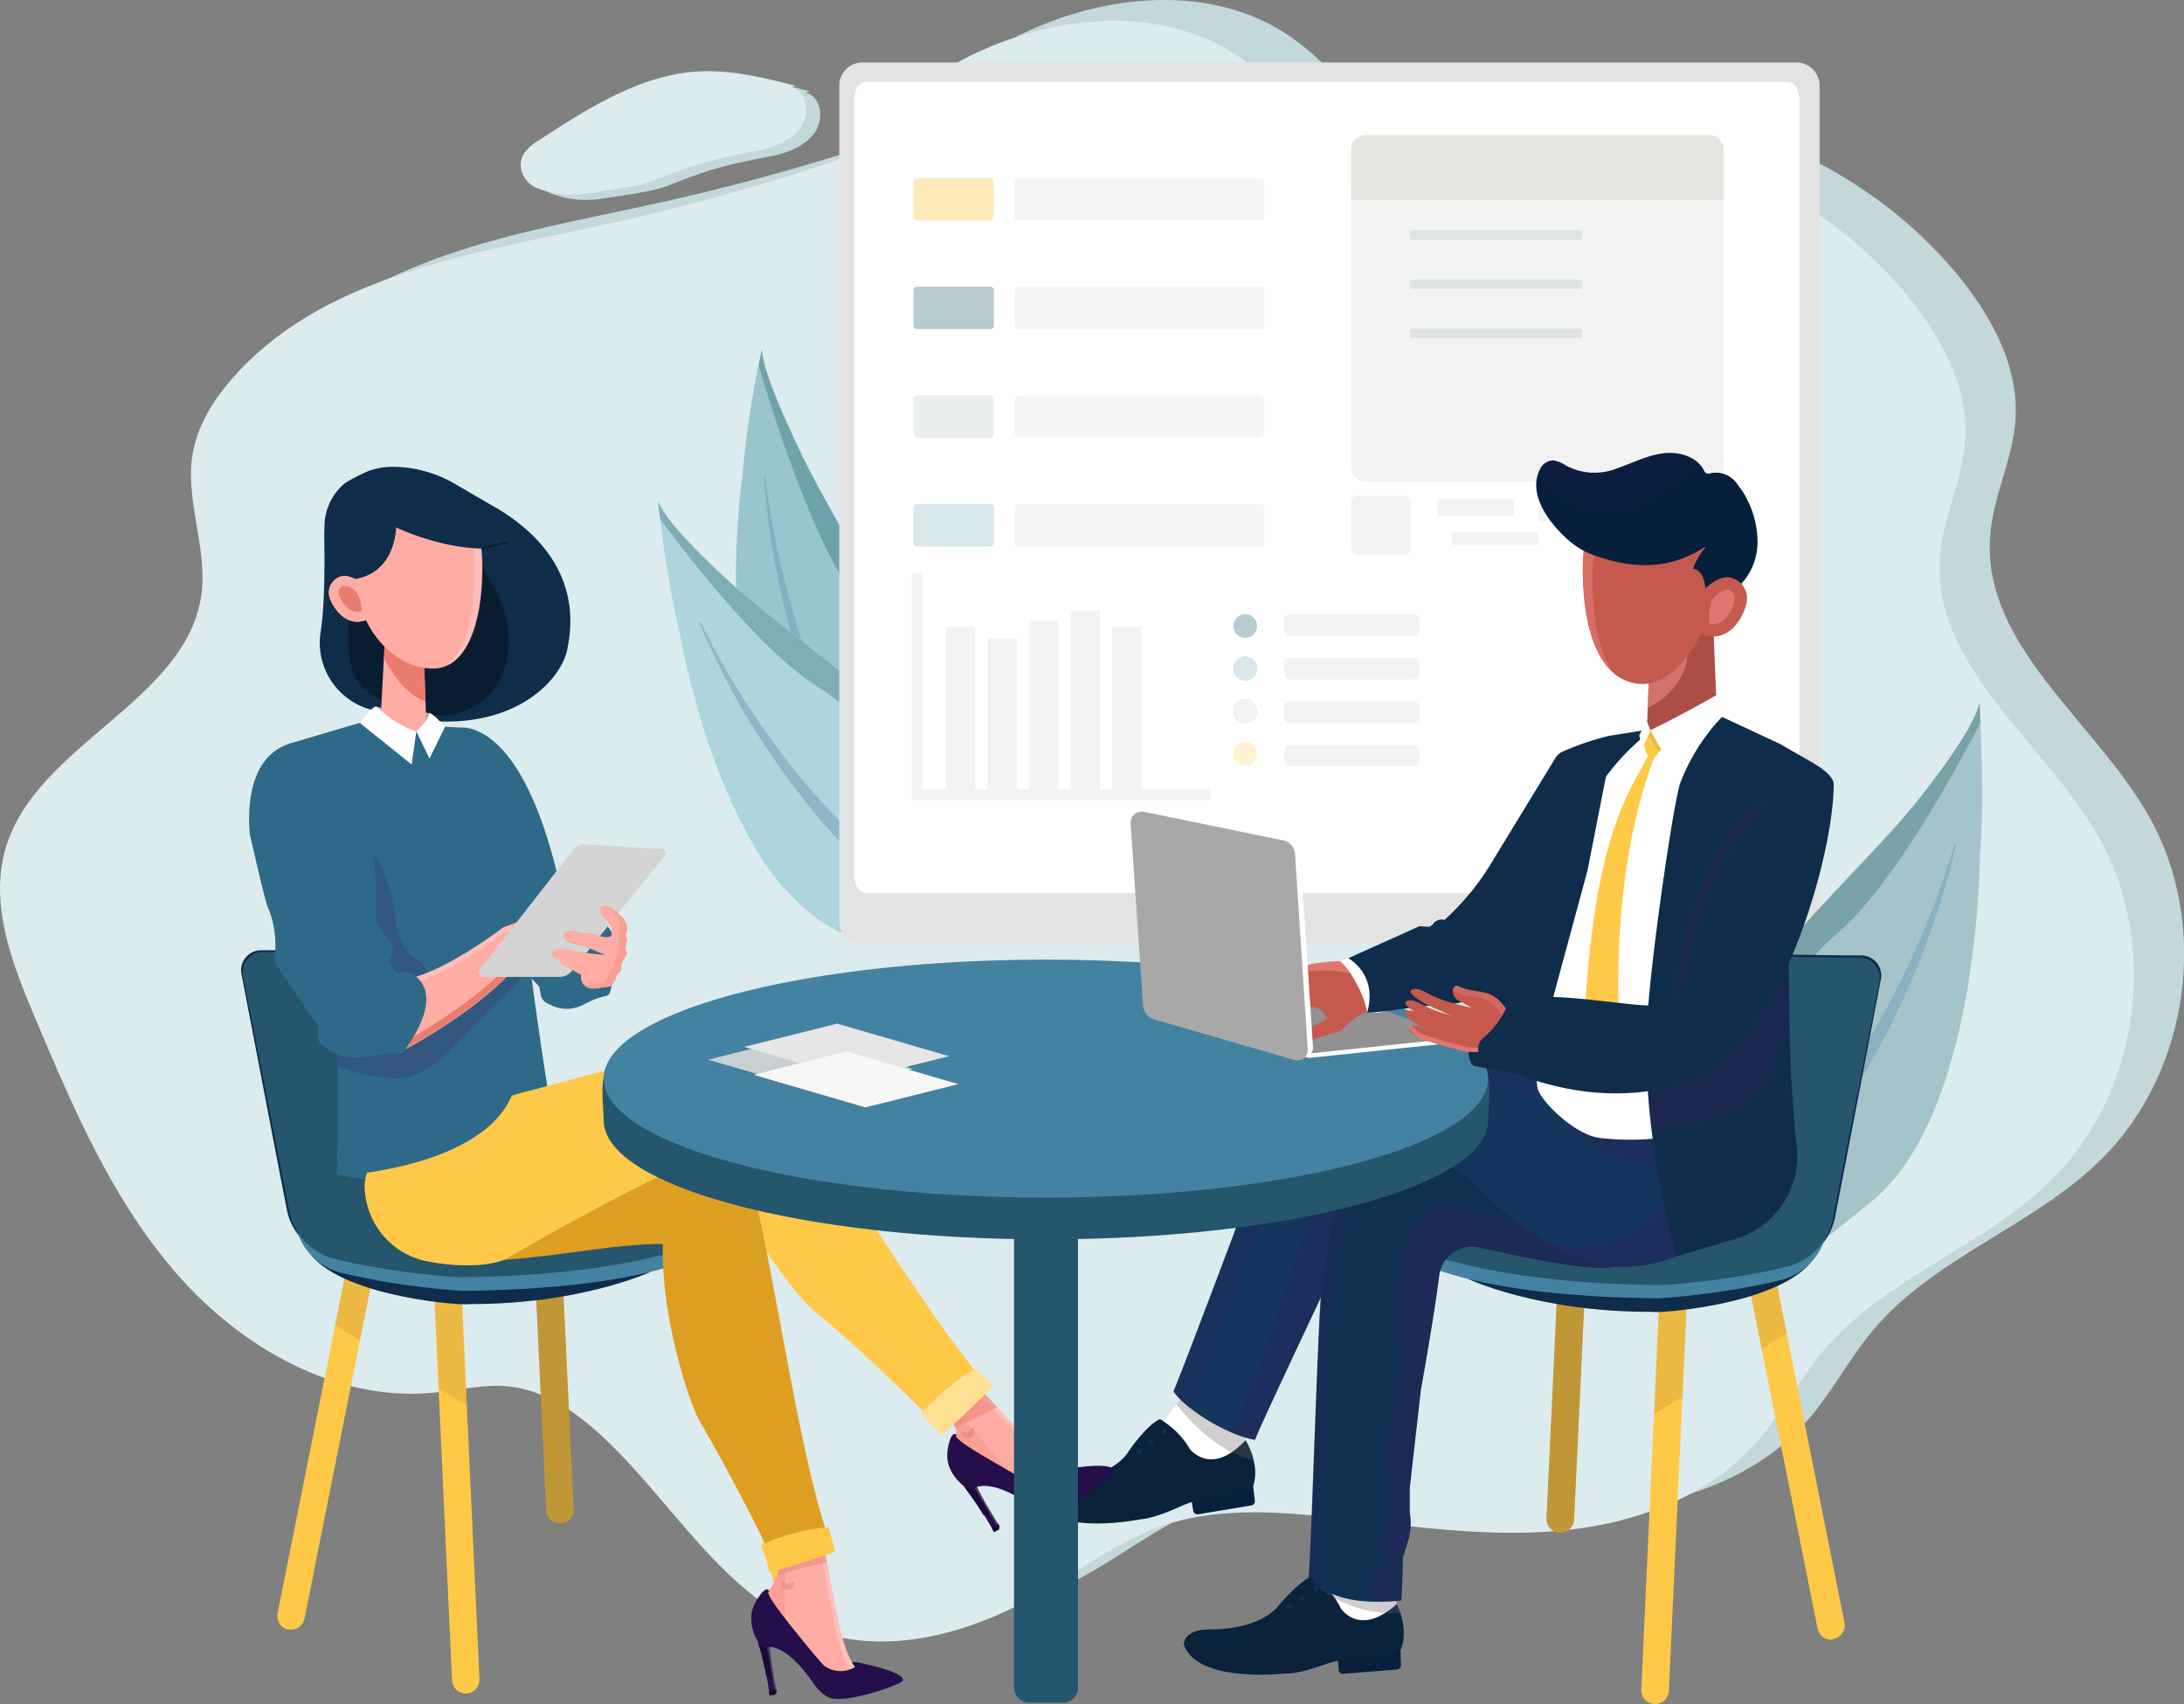 <svg xmlns="http://www.w3.org/2000/svg" viewBox="0 0 368.3 287.28"><rect x="0" y="0" width="368.3" height="287.28" fill="#808080" stroke="none"/><defs><style>.cls-1{fill:#c3d8db;}.cls-2{fill:#dcebed;}.cls-3{fill:#99c5cc;}.cls-4{opacity:0.61;}.cls-5{fill:#77a5ba;}.cls-6{fill:#175c62;}.cls-22,.cls-6{opacity:0.32;}.cls-14,.cls-15,.cls-22,.cls-28,.cls-29,.cls-32,.cls-33,.cls-36,.cls-38,.cls-42,.cls-48,.cls-49,.cls-51,.cls-54,.cls-56,.cls-58,.cls-59,.cls-6,.cls-60,.cls-62,.cls-65,.cls-71{isolation:isolate;}.cls-7{fill:#add5db;}.cls-8{fill:#e3e3e3;}.cls-48,.cls-9{fill:#fff;}.cls-10{fill:#b6ccd1;}.cls-11{fill:#d8e8eb;}.cls-12{fill:#f2f2f2;}.cls-13{fill:#fff1d1;}.cls-14{fill:#606217;opacity:0.08;}.cls-15{fill:#174f62;opacity:0.09;}.cls-16{fill:#ffeaba;}.cls-17{fill:#f5f5f5;}.cls-18{fill:#a5c4c9;}.cls-19{fill:#0f2c4a;}.cls-20,.cls-59,.cls-60{fill:#ffc948;}.cls-21,.cls-22{fill:#bf9736;}.cls-23{fill:#4482a1;}.cls-24{fill:#25566e;}.cls-25{fill:#07203b;}.cls-26{fill:#0b223b;}.cls-27{fill:#103052;}.cls-28{fill:#666;}.cls-28,.cls-59,.cls-67{opacity:0.31;}.cls-29{fill:#0f2d4b;}.cls-29,.cls-58{opacity:0.24;}.cls-30{fill:#bfbfbf;}.cls-31{fill:#12365c;}.cls-32{fill:#3c1865;opacity:0.17;}.cls-33,.cls-42,.cls-62{fill:#3e1762;}.cls-33{opacity:0.26;}.cls-34,.cls-36,.cls-38,.cls-71{fill:#f4908c;}.cls-35{fill:#ad4e44;}.cls-36,.cls-72{opacity:0.54;}.cls-37,.cls-54,.cls-58{fill:#c6594e;}.cls-38{opacity:0.36;}.cls-39{fill:#021f42;}.cls-40{fill:#310137;}.cls-41{fill:#06203b;}.cls-42{opacity:0.12;}.cls-43{fill:#0a1d30;}.cls-44{fill:#a79fb7;}.cls-45{fill:#2e6a87;}.cls-46{fill:#1b0b38;}.cls-47{fill:#ffaca4;}.cls-48{opacity:0.22;}.cls-49,.cls-56,.cls-57{fill:#e87d6e;}.cls-49,.cls-54,.cls-71{opacity:0.25;}.cls-50{fill:#493c60;}.cls-51{fill:#4a2556;opacity:0.14;}.cls-52{fill:#240f4b;}.cls-53{fill:#633172;}.cls-55{fill:#14082a;}.cls-56{opacity:0.47;}.cls-60{opacity:0.5;}.cls-61{fill:#ffdf91;}.cls-62{opacity:0.23;}.cls-63,.cls-65{fill:#dd9f22;}.cls-64{opacity:0.15;}.cls-65{opacity:0.2;}.cls-66{fill:#d4d4d4;}.cls-68{fill:#ffb47f;}.cls-69{fill:#919191;}.cls-70{fill:#a8a8a8;}.cls-73{fill:#c9d0d1;}.cls-74{fill:#e6e6e6;}.cls-75{fill:#f7f7f7;}</style></defs><g id="レイヤー_2" data-name="レイヤー 2"><g id="レイヤー_1-2" data-name="レイヤー 1"><g id="Illustration"><g id="Background"><path class="cls-1" d="M167.66,8.25C161.87,14.71,155,21.79,146,24.72q-18.39,5.94-37.29,10c-22.06,4.76-46.47,8.64-61.22,25.72-3.14,3.64-5.76,7.91-6.54,12.65-1.27,7.72,2.45,15.55,1.47,23.31-2.32,18.38-28,25.4-33.06,43.21-2.71,9.5,1.22,19.5,5.08,28.6,6.44,15.19,13.06,30.66,23.91,43.09s26.85,21.53,43.27,19.94c4.21-.4,8.4-1.49,12.6-1.06,5.73.58,10.82,3.92,15.1,7.77,12.5,11.26,21.08,28.08,37,33.51,12.84,4.37,27.12-.12,38.77-7.06,6.19-3.69,12.05-8.11,18.84-10.54,9.2-3.29,19.29-2.66,29-1.61,12.55,1.36,25.16,3.34,37.75,2.33s25.45-5.39,33.86-14.81c4.28-4.79,7.21-10.63,11.34-15.54,10.37-12.32,27.08-17.51,38.52-28.83,14.9-14.73,18.32-39.72,7.92-57.91-9.17-16.05-28.1-28.7-26.71-47.13.5-6.73,3.85-13,4.28-19.74.56-8.93-4.1-17.4-9.79-24.31C308.35,20,268.56,10.44,237.24,24c-7-4.82-12-12.34-19-17.38C203.89-3.8,182.89-.91,167.66,8.25Z"/><path class="cls-2" d="M353.86,141c-9.17-16-28.1-28.7-26.72-47.13.51-6.73,3.86-13,4.28-19.74.57-8.93-4.1-17.4-9.79-24.31C299.91,23.52,260.12,14,228.8,27.55c-7-4.82-12-12.34-19-17.38-14.38-10.45-35.23-7.6-50.46,1.57l30.55,7-30.55-7c-2.67,9.13-12.78,13.57-21.83,16.5q-18.37,5.94-37.28,10C78.19,43,53.77,46.91,39,64c-3.15,3.63-5.76,7.9-6.54,12.64C31.22,84.36,34.93,92.19,34,100,31.64,118.33,6,125.35.9,143.16c-2.71,9.51,1.22,19.5,5.08,28.6C12.42,187,19,202.42,29.89,214.85s26.85,21.53,43.27,19.94c4.2-.4,8.4-1.49,12.6-1.06,5.73.59,10.81,3.93,15.09,7.78,12.51,11.25,21.08,28.07,37,33.5,12.83,4.38,27.11-.12,38.76-7.06,6.2-3.69,12.06-8.1,18.85-10.54,9.19-3.28,19.28-2.66,29-1.61,12.56,1.36,25.16,3.34,37.75,2.34s25.46-5.4,33.87-14.82c4.27-4.79,7.21-10.63,11.34-15.54,10.37-12.32,27.08-17.51,38.52-28.83C360.83,184.22,364.25,159.23,353.86,141Z"/><path class="cls-1" d="M136.53,15.38C131,14,125.28,12.53,119.39,13c-9.4.76-18,6.23-26.1,11.51a8.27,8.27,0,0,0-2.56,2.24c-1.34,2.12-.07,4.9,2.11,5.84a16.66,16.66,0,0,0,8,1c5-.75,9.38-1.33,11.73-2.26,7.4-2.94,9.79-3.51,17.52-5,2.79-.56,5.74-1.72,7.35-4.06s1-6-1.6-6.68Z"/><path class="cls-2" d="M134.16,14.46c-5.55-1.41-11.24-2.84-17.14-2.36-9.4.77-18,6.23-26.09,11.52a8,8,0,0,0-2.56,2.24C87,28,88.3,30.75,90.48,31.69a16.54,16.54,0,0,0,8,1c5-.75,9.38-1.33,11.73-2.26,7.4-2.94,9.79-3.51,17.52-5,2.79-.55,5.73-1.72,7.35-4.06s1-6-1.61-6.67Z"/></g><g id="Leaves_2" data-name="Leaves 2"><path class="cls-3" d="M128.49,58.81c0,1.63,1,6,6.67,17.76,6.56,13.68,23.69,39.22,25.75,55.69v0a16.78,16.78,0,0,1-.85,8.77,11.24,11.24,0,0,1-.7,1.33l-12.45,8.77c-1.79-.5-3.61-2.12-5.87-4.87s-4.77-6.36-8.14-11.15c-3.5-5-5.67-11.2-7-17.68-3.58-17.73-.69-37.24-.69-37.24a153.62,153.62,0,0,1,2.7-18.61C128.16,60.42,128.36,59.46,128.49,58.81Z"/><g class="cls-4"><path class="cls-5" d="M129,80.15a139,139,0,0,0,2.78,15.4q1.75,7.61,4.24,15c1.64,4.9,3.68,9.62,5.63,14.38q1.47,3.57,3.06,7.08c1.05,2.36,2.18,4.68,3.25,7l-.17.11a63.91,63.91,0,0,1-4.31-6.48c-.68-1.1-1.26-2.26-1.89-3.4-.31-.57-.59-1.16-.88-1.74s-.59-1.16-.85-1.75a74.67,74.67,0,0,1-2.95-7.24c-.41-1.23-.84-2.46-1.22-3.71s-.78-2.5-1.16-3.75q-2.2-7.51-3.69-15.24c-.48-2.58-.9-5.16-1.25-7.77s-.64-5.22-.78-7.86Z"/></g><path class="cls-6" d="M127.93,61.59c.24-1.17.43-2.13.56-2.78,0,1.63,1,6,6.67,17.76,6.56,13.68,23.69,39.22,25.75,55.69l-5.06,3.49s-4.29-24.24-12.42-36.07C136,88.86,129.06,65.46,127.93,61.59Z"/><path class="cls-7" d="M166.74,148.66l-6.25,10.46-19.08-2-2.11-1.25c-.7-.43-1.38-.88-2-1.37a40.57,40.57,0,0,1-10.19-12c-9-15.22-12.45-35.63-12.45-35.63a166.45,166.45,0,0,1-3.33-19.44c-.15-1.26-.27-2.29-.35-3,.55,1.55,2.89,5.26,12,13.59l1.24,1.12c2.54,2.21,5.67,4.7,9.09,7.39l2,1.52c2,1.55,4,3.16,6.07,4.81,4,3.21,8,6.57,11.65,10a80.39,80.39,0,0,1,7.9,8.55,37.93,37.93,0,0,1,4.2,6.59v0a17.32,17.32,0,0,1,2,8.93A13,13,0,0,1,166.74,148.66Z"/><g class="cls-4"><path class="cls-5" d="M118.14,104.82a118.39,118.39,0,0,0,7.53,13.39,129.59,129.59,0,0,0,8.76,12.19c3.11,3.85,6.54,7.33,9.9,10.88,1.68,1.78,3.4,3.51,5.16,5.21s3.54,3.35,5.31,5.06l-.13.19a48.23,48.23,0,0,1-6.14-4c-1-.7-1.92-1.5-2.88-2.27-.47-.38-.92-.81-1.38-1.21s-.93-.81-1.37-1.24a59.12,59.12,0,0,1-5.09-5.41c-.79-1-1.58-1.94-2.35-2.93s-1.52-2-2.28-3A135.52,135.52,0,0,1,124.84,119q-1.91-3.35-3.65-6.85c-1.15-2.33-2.25-4.7-3.23-7.17Z"/></g><path class="cls-6" d="M111.29,87.43c-.16-1.26-.27-2.29-.36-3,.56,1.55,2.9,5.26,12,13.59,10.56,9.7,34.93,25.2,42.11,40l-3.71,6.09s-11.75-21.13-23.22-28.2C127.57,109.47,113.57,90.57,111.29,87.43Z"/></g><g id="screen"><path class="cls-8" d="M306.85,14.44V155.21a3.91,3.91,0,0,1-3.91,3.91H145.44a3.91,3.91,0,0,1-3.91-3.9h0V14.44a3.91,3.91,0,0,1,3.9-3.91H302.94a3.91,3.91,0,0,1,3.91,3.91Z"/><path class="cls-9" d="M144.05,16.79V147.55c0,1.66.88,3,2,3H301.54a1.34,1.34,0,0,0,.48-.11l.12,0a1.34,1.34,0,0,0,.28-.18,2.38,2.38,0,0,0,.35-.36l0,0a3.88,3.88,0,0,0,.68-2.28V16.79c0-1.66-.88-3-2-3H146C144.93,13.78,144.05,15.13,144.05,16.79Z"/><g id="Icon_5" data-name="Icon 5"><circle class="cls-10" cx="209.99" cy="105.54" r="2"/><circle class="cls-10" cx="209.99" cy="112.71" r="2"/><circle class="cls-11" cx="209.99" cy="112.71" r="2"/><circle class="cls-10" cx="209.99" cy="119.89" r="2"/><circle class="cls-12" cx="209.99" cy="119.89" r="2"/><circle class="cls-13" cx="209.99" cy="127.06" r="2"/><rect class="cls-12" x="216.52" y="103.54" width="22.84" height="3.64" rx="0.96"/><rect class="cls-12" x="216.52" y="110.89" width="22.84" height="3.64" rx="0.96"/><rect class="cls-12" x="216.52" y="110.89" width="22.84" height="3.64" rx="0.96"/><rect class="cls-12" x="216.52" y="118.24" width="22.84" height="3.64" rx="0.96"/><rect class="cls-12" x="216.52" y="118.24" width="22.84" height="3.64" rx="0.96"/><rect class="cls-12" x="216.52" y="125.59" width="22.84" height="3.64" rx="0.96"/></g><g id="Icon_4" data-name="Icon 4"><rect class="cls-12" x="159.52" y="105.73" width="4.94" height="27.5"/><rect class="cls-12" x="166.52" y="107.64" width="4.94" height="25.59"/><rect class="cls-12" x="173.52" y="104.66" width="4.94" height="28.57"/><rect class="cls-12" x="180.52" y="102.91" width="4.94" height="30.32"/><rect class="cls-12" x="187.52" y="105.73" width="4.94" height="27.5"/><polygon class="cls-12" points="204.08 134.86 153.77 134.86 153.77 96.65 155.53 96.65 155.53 133.1 204.08 133.1 204.08 134.86"/></g><g id="Icon_3" data-name="Icon 3"><rect class="cls-12" x="227.84" y="83.56" width="10.07" height="9.97" rx="1.09"/><rect class="cls-12" x="242.44" y="84.07" width="12.85" height="2.98" rx="0.16"/><rect class="cls-12" x="244.8" y="89.73" width="14.6" height="2.16" rx="0.16"/><rect class="cls-12" x="259.4" y="85.41" width="12.64" height="2.57" rx="0.16"/><rect class="cls-12" x="265.16" y="90.03" width="12.95" height="1.65" rx="0.15"/></g><g id="Icon_2" data-name="Icon 2"><rect id="Icon_1" data-name="Icon 1" class="cls-12" x="227.84" y="22.76" width="62.8" height="58.46" rx="2.43"/><path id="Icon_1-2" data-name="Icon 1-2" class="cls-14" d="M230.18,22.76H288.3a2.34,2.34,0,0,1,2.34,2.34v8.6h-62.8V25.1A2.34,2.34,0,0,1,230.18,22.76Z"/><rect class="cls-15" x="237.78" y="38.81" width="29.01" height="1.59" rx="0.32"/><rect class="cls-15" x="237.78" y="47.11" width="29.01" height="1.59" rx="0.43"/><rect class="cls-15" x="237.78" y="55.42" width="29.01" height="1.59" rx="0.32"/></g><g id="Icon_1-3" data-name="Icon 1-3"><rect class="cls-16" x="154.04" y="30.01" width="13.56" height="7.15" rx="0.56"/><rect class="cls-17" x="171.08" y="30.01" width="42.14" height="7.15" rx="0.56"/><rect class="cls-10" x="154.04" y="48.33" width="13.56" height="7.15" rx="0.56"/><rect class="cls-17" x="171.08" y="48.33" width="42.14" height="7.15" rx="0.56"/><rect class="cls-15" x="154.04" y="66.65" width="13.56" height="7.15" rx="0.56"/><rect class="cls-17" x="171.08" y="66.65" width="42.14" height="7.15" rx="0.91"/><rect class="cls-11" x="154.04" y="84.97" width="13.56" height="7.15" rx="0.56"/><rect class="cls-17" x="171.08" y="84.97" width="42.14" height="7.15" rx="0.56"/></g></g><g id="Leaves_1" data-name="Leaves 1"><path class="cls-18" d="M333.79,118.39c-.33,1.82-2.23,6.32-10.71,16.92-9.89,12.35-34,33.11-39.17,50.75v0a19.64,19.64,0,0,0-.53,10.31,16.22,16.22,0,0,0,.58,1.83L296.78,214c2.15.27,4.51-.69,7.59-2.74s6.57-4.92,11.28-8.74c4.87-4,8.44-10,11.05-16.68,7.16-18.34,7.18-41.76,7.18-41.76.63-6.59.33-16.55.08-22.31C333.89,120.37,333.83,119.19,333.79,118.39Z"/><g class="cls-4"><path class="cls-5" d="M329.6,142.3a131.58,131.58,0,0,1-5.85,16.08,139.59,139.59,0,0,1-7.43,14.89c-2.74,4.76-5.89,9.14-8.94,13.59-1.53,2.23-3.11,4.41-4.74,6.56s-3.3,4.25-4.94,6.42l.18.2a52.46,52.46,0,0,0,6.06-5.28c1-.93,1.85-2,2.76-2.95.46-.5.88-1,1.31-1.55s.87-1,1.29-1.58a66.37,66.37,0,0,0,4.62-6.78c.69-1.21,1.39-2.4,2.05-3.63s1.32-2.45,2-3.68a148.18,148.18,0,0,0,6.86-15.47c1-2.69,1.92-5.42,2.77-8.2s1.62-5.59,2.24-8.51Z"/></g><path class="cls-6" d="M334,121.8c-.07-1.43-.13-2.61-.17-3.41-.33,1.82-2.23,6.32-10.71,16.92-9.89,12.35-34,33.11-39.17,50.75l5.23,6.34s9.08-25.37,20.46-34.88C320,148.81,332,125.65,334,121.8Z"/></g><g id="Men"><path class="cls-19" d="M274.48,164.79,267.77,194c-1.16,5.08-5.21,9.54-10.31,10.07,0,0-21.71,1.8-22.63,3-.6.75-.52.46.62,1.07,5.43,2.9,18.46,7.81,44.78,8.14.56.19,12.09-.68,21.69-3.1A10.34,10.34,0,0,0,309.5,205c2-10.36,6-31.09,7.68-39.86a3.39,3.39,0,0,0-3.28-4.07c-6.38,0-19.43-.17-33.13-1.05A6.09,6.09,0,0,0,274.48,164.79Z"/><path class="cls-20" d="M223.26,275a2.33,2.33,0,0,1-2.33-2.33,2.47,2.47,0,0,1,.08-.6l16.44-61.64a2.33,2.33,0,0,1,4.5,1.2h0l-16.44,61.64A2.32,2.32,0,0,1,223.26,275Z"/><path class="cls-20" d="M279.12,287.28H279a2.33,2.33,0,0,1-2.22-2.43l2.94-63.73a2.33,2.33,0,1,1,4.65.22l-2.94,63.72A2.32,2.32,0,0,1,279.12,287.28Z"/><path class="cls-20" d="M308.79,276.44a2.32,2.32,0,0,1-2.28-1.87L294,212a2.33,2.33,0,1,1,4.55-1v0l12.49,62.56a2.33,2.33,0,0,1-1.82,2.74h0A2.32,2.32,0,0,1,308.79,276.44Z"/><path class="cls-21" d="M263.12,258.39H263A2.32,2.32,0,0,1,260.8,256h0l2.44-51.75a2.33,2.33,0,0,1,4.65.22l-2.44,51.75A2.32,2.32,0,0,1,263.12,258.39Z"/><path class="cls-22" d="M263.12,258.39H263A2.32,2.32,0,0,1,260.8,256h0l2.44-51.75a2.33,2.33,0,0,1,4.65.22l-2.44,51.75A2.32,2.32,0,0,1,263.12,258.39Z"/><path class="cls-22" d="M240.3,208.76a2.33,2.33,0,0,0-2.85,1.65l-1.88,7,3.57,4.7L242,211.61a2.34,2.34,0,0,0-1.65-2.85Z"/><path class="cls-22" d="M283.73,235.49l.66-14.15a2.33,2.33,0,1,0-4.66-.22l-.8,17.28Z"/><path class="cls-22" d="M298.59,211.1A2.33,2.33,0,1,0,294,212v0l3.07,15.37,4.24-2.57Z"/><path class="cls-19" d="M247.71,215.67s11.89,5.59,31,5.49c.32.31,20.51-1,26.61-8.27,0,.05-27.54-4.47-27.54-4.47l-25.36,6Z"/><path class="cls-23" d="M272.88,167.42l-6.74,29.23A12.1,12.1,0,0,1,255.63,206l-21.46,2.22c-1.29.14-.18-.9.27.32,1.94,5.28,17.79,10,44.21,10.32.55.19,12.13-.68,21.77-3.09a10.39,10.39,0,0,0,7.61-8.15c2-10.37,6-31.1,7.71-39.87a3.4,3.4,0,0,0-3.29-4.07c-6.4,0-19.5-.17-33.26-1.05A6.09,6.09,0,0,0,272.88,167.42Z"/><path class="cls-24" d="M273.45,165.13l-6.83,29.23A12.23,12.23,0,0,1,256,203.74L234.19,206a1.33,1.33,0,0,0-.49,2.49c5.53,2.91,18.8,7.82,45.61,8.15.56.18,12.3-.68,22.08-3.1a10.43,10.43,0,0,0,7.72-8.15c2-10.36,6.09-31.09,7.82-39.87a3.41,3.41,0,0,0-2.69-4,3.5,3.5,0,0,0-.65-.07c-6.5,0-19.79-.17-33.74-1A6.17,6.17,0,0,0,273.45,165.13Z"/><path class="cls-25" d="M225.57,279.31l.18,2.2a.73.73,0,0,0,.78.67h0l9.05-.72a.73.73,0,0,0,.67-.75l-.08-2.47Z"/><path class="cls-9" d="M227.46,259.91l-6.31,7.24,5.78,8.17,8.84-4.42s-1.28-1.93.18-5.7Z"/><path class="cls-26" d="M221.46,265.65a14.16,14.16,0,0,1,4.65,5.53c1.28,1.65,4.35,3.79,9.44-.75,0,.07,2.18,4.1.62,7.81,0,.12-1.86,1.11-7.16,1.32a18.78,18.78,0,0,0-5.45,1c-2.12.75-5,1.64-6.63,1.56-.14,0-14.74,1.73-17.22-4.67-.27-.68.27-2.83,4.63-2.76,0,0,7.6.24,11.2-3.9C215.61,270.67,219.2,266.39,221.46,265.65Z"/><path class="cls-27" d="M220,269.34a.46.46,0,1,1-.5-.42A.46.46,0,0,1,220,269.34Z"/><path class="cls-27" d="M218,270.73a.46.46,0,1,1-.91.07.46.46,0,1,1,.91-.07Z"/><path class="cls-28" d="M230.31,265.65c-.05-.06-3.68-.26-3.68-.26l-5.16,1.24s4.79,5.66,14.72,5.38a11.82,11.82,0,0,0-.42-1.11h0c-.12-.28-.21-.45-.21-.47a6.65,6.65,0,0,1,0-3.94C233.11,266.11,230.34,265.68,230.31,265.65Z"/><path class="cls-29" d="M201.19,276.06a.85.85,0,0,0-.32.38.66.66,0,0,0,.41.74,1.65,1.65,0,0,0,.91.06c1.13-.14,2.24-.47,3.39-.51.79,0,1.58.08,2.37,0a6.06,6.06,0,0,0,3.49-1.43c.53-.46,1.06-.86.3-1.1s-2,.31-2.64.42a30.3,30.3,0,0,1-3.69.18A7.32,7.32,0,0,0,201.19,276.06Z"/><path class="cls-25" d="M200.86,252.51l.36,2.18a.73.73,0,0,0,.84.6L211,253.8a.72.72,0,0,0,.61-.8l-.29-2.46Z"/><path class="cls-30" d="M277.67,121.52l12.25-4.59s-3.21,3.6-3.26,3.63-3.63,1.46-3.85,1.56-2.22.93-2.27,1a18.81,18.81,0,0,1-2.42.71A19.83,19.83,0,0,1,277.67,121.52Z"/><path class="cls-19" d="M264.46,145l-6.35-.79c.83-1.59,1.47-7.68,1.85-9.46a34.44,34.44,0,0,1,2.4-6.94,2.21,2.21,0,0,1,1.15-1.1,47.45,47.45,0,0,1,7.81-2.65c1.32-.21,2.65-.41,4-.64l2-.33,2-.37.13,2.86c3.57,4.72,5.4,20.56,5.4,20.56l-5.68,56.2-19.43-5,3-52.9C262.93,142.64,266.4,145.07,264.46,145Z"/><path class="cls-9" d="M201.09,233l-5.67,7.75,6.46,7.65,8.43-5.16s-1.44-1.82-.31-5.69Z"/><path class="cls-26" d="M195.6,239.25a14.24,14.24,0,0,1,5.1,5.11c1.42,1.54,4.67,3.41,9.35-1.55,0,.07,2.52,3.91,1.28,7.73,0,.12-1.76,1.27-7,1.93A18.32,18.32,0,0,0,199,254c-2,.92-4.87,2-6.48,2.11-.13,0-14.54,3-17.55-3.19-.33-.65,0-2.84,4.37-3.14,0,0,7.6-.41,10.83-4.84C190.2,244.76,193.41,240.18,195.6,239.25Z"/><path class="cls-27" d="M196.7,241.29a.45.45,0,0,1-.38.52.46.46,0,0,1-.15-.9A.46.46,0,0,1,196.7,241.29Z"/><path class="cls-27" d="M194.45,243.06a.44.44,0,0,1-.37.52.46.46,0,1,1-.15-.9.45.45,0,0,1,.52.37Z"/><path class="cls-27" d="M192.57,244.61a.46.46,0,0,1-.38.53.46.46,0,0,1-.15-.91A.46.46,0,0,1,192.57,244.61Z"/><path class="cls-28" d="M206.25,235.65h0c-.41-.17-4.26-1.42-4.94-1.57l-.8-.2-2.09,2.86s5.53,7.75,13.05,9.47a12.23,12.23,0,0,0-1.12-2.93h0c-.15-.28-.25-.44-.26-.45a7.42,7.42,0,0,1-.05-5.25l-3.75-1.91h0Z"/><path class="cls-27" d="M222.38,267.77a.46.46,0,1,1-.49-.42.45.45,0,0,1,.49.42Z"/><path class="cls-31" d="M267,182.89l-31.15-5.62a24.41,24.41,0,0,0-11.14.6l-.54.16a8.13,8.13,0,0,0-4.65,3.58l-2.73,4.49a25.55,25.55,0,0,0-2.14,4.4c-3.33,8.87-15.22,40.56-16.75,44.05,1.55,2.59,8.68,7.33,13.76,8.19-.27-.18,21.43-45.86,21.43-45.86s4-7.16,20.18,9.38c7.56,3.94,21.75,15.16,40.74-1.67-.26-.18,6.13-6.34,3.09-13.49C296.35,191,267,182.89,267,182.89Z"/><path class="cls-32" d="M217.34,194a26.78,26.78,0,0,1,2.14-4.41l2.73-4.49a8.14,8.14,0,0,1,4.66-3.57l.54-.16a24.27,24.27,0,0,1,11.14-.6l31.15,5.62s21.45,5.91,28.14,7.7a9.81,9.81,0,0,0-.77-3c-.71-.12-30.1-8.21-30.1-8.21l-31.15-5.62a24.23,24.23,0,0,0-11.13.6l-.55.16a8.11,8.11,0,0,0-4.65,3.57l-2.73,4.49a26.4,26.4,0,0,0-2.14,4.41c-3.32,8.87-15.21,40.55-16.75,44.05a12.84,12.84,0,0,0,2.95,2.94C203,232.14,214.14,202.49,217.34,194Z"/><path class="cls-33" d="M230.75,193.12c-1.92.32-3.94,2.12-5.17,3.52a26.77,26.77,0,0,0-4.43,8c-4.75,11.92-7.5,24.65-13.33,36.08-.11.23-.23.48-.33.74a18.8,18.8,0,0,0,4.13,1.3c-.2-.14,12.56-27.13,18.48-39.63q.83-3.37,1.83-6.69C232.62,194.18,233.66,192.63,230.75,193.12Z"/><path class="cls-27" d="M248.92,199.75s-9.71-9.23-15.35-6.9c-1.45.08-5.68,5.36-5.68,5.36s-3.5,3.6-5,19.61c-.49-.16-1.75,43.94-2.21,48.19,1.71,1.11,4,4.94,15.58,3.82.19-.26.32-7.25.32-7.25l1-3.22a11.41,11.41,0,0,0,.16-4.43l0-4.11,1.88-16.54s2.15-11.82,3.1-19.29a5.51,5.51,0,0,1,6.15-4.77l.46.08c7.29,1.55,18.45,4.15,23.12,3.25C272.5,213.57,260.79,212.7,248.92,199.75Z"/><path class="cls-33" d="M272.35,213.55c.12,0-7.55-.56-16.79-7.68q-5-1.2-10.08-2.23a6.24,6.24,0,0,0-3-.12,5.09,5.09,0,0,0-2,1.33c-3.65,3.58-4.75,9-4.82,14.13s.7,10.24,0,15.3c-.44,3.28-1.48,6.47-1.65,9.76-.25,4.72,1.25,9.74-.77,14-.41.87-1,1.95-.35,2.7.31.4.85.56,1.15,1,.64.87-.24,2.05-1.15,2.65s-2,1.29-2,2.37a5.1,5.1,0,0,0,.51,1.43,6.09,6.09,0,0,1,.3,1.86h.83c1.11,0,2.34-.07,3.71-.2.18-.26.32-7.25.32-7.25l.95-3.23a11.34,11.34,0,0,0,.15-4.42l0-4.11,1.87-16.54s2.15-11.82,3.1-19.29a5.71,5.71,0,0,1,6.55-4.74l.26.05c.37.08.75.18,1.15.29C257.84,212.15,268,214.4,272.35,213.55Z"/><path class="cls-32" d="M220.86,266.14h0l.18.14h0l.2.17,0,0,.17.14c.32.27.68.57,1.11.89.51-8,1.66-47.24,2.12-47.1,1.52-16,5-19.6,5-19.6s4.23-5.28,5.68-5.37c2-.84,3.09-1.71,3.36-2.38a7.33,7.33,0,0,0-5.19-.23h0a3.48,3.48,0,0,0-1.62,1l-.34.3c-.47.43-1,.94-1.42,1.43-.23.24-.44.48-.65.71l0,.06-.36.41-.21.25-.32.37-.2.23-.2.25-.31.37a4.41,4.41,0,0,0-.53.75,2.36,2.36,0,0,1-.15.25l-.06.12-.08.15c-.1.18-.21.4-.32.63a1,1,0,0,0-.07.15l-.12.27a1,1,0,0,1-.07.15c0,.11-.09.22-.14.34a30.26,30.26,0,0,0-1.11,3.2c0,.12-.07.24-.1.36-.21.75-.42,1.57-.63,2.48-.07.31-.13.62-.2.94s-.14.66-.2,1-.13.7-.2,1.06c-.1.55-.19,1.12-.28,1.72l-.09.6q-.36,2.44-.65,5.44c-.29-.09-.86,15.42-1.36,28.92,0,.89-.07,1.77-.1,2.64-.31,8.14-.59,15.07-.75,16.63Z"/><path class="cls-33" d="M258.17,209c7.64,4.16,19,8.71,33.18-2.23a18.83,18.83,0,0,0-.52-3.18c-.61-2.57-1.63-5.89-4-7.39s-3.09,1.4-3.95,3.26A18.37,18.37,0,0,1,272.22,209,22.22,22.22,0,0,1,258.17,209Z"/><path class="cls-33" d="M264.34,189.93s8.42,8.8,21.23,6.93c0,.16-3.59-7.76-3.59-7.76l-14.08-2.33Z"/><path class="cls-34" d="M225.44,169.12l-1.76-1.63Z"/><path class="cls-9" d="M265.88,141.43c1.29-6.76,6.77-13.8,12.19-17.93l11.57-3c5.74,2.64,10.32,6.2,11.29,12.54a43.9,43.9,0,0,1-3,23.59c-1.42,3.33-3.25,6.5-4.28,10a23.07,23.07,0,0,0,.92,15.35c.4.94,1.06,4.44.19,5-8,4.82-17.34,5.73-24.91,4.87-4.38-.5-10.2-6.41-10.56-8.43C257.63,173.57,264.59,148.2,265.88,141.43Z"/><path class="cls-19" d="M301.18,148.51c.83-.42,1.37-.71,1.37-.71l3.61-11.51c.89-2.84,1.92-5.76-.38-7.65l-5.61-3.22-9.79-4.57a34,34,0,0,0-7,11.07c-1.06,2.82-4.53,26.37-5.46,38-1.64,20.6,4.84,41.86,4.84,41.86l9.83-2.89A14.59,14.59,0,0,0,303,193.4c-.62-6.07-1.21-13.93-1.24-22.3C301.7,164.59,301.46,156.27,301.18,148.51Z"/><polygon class="cls-35" points="289.47 118.92 277.63 125.94 278.29 107.32 288.9 104.7 289.47 118.92"/><path class="cls-36" d="M278.25,108.33l-.38,11a12.13,12.13,0,0,0,4.91-4.08,9.25,9.25,0,0,0,1.76-4.68l.29-3.26h-6.5Z"/><path class="cls-37" d="M289.47,96.18c0,9.36-6.57,19.69-13,19.12-10.71-1-9.74-20.58-9.35-23.15,1.43-9.62,5.17-11,11.6-11S289.47,86.82,289.47,96.18Z"/><path class="cls-38" d="M280.37,83a9.55,9.55,0,0,1,3.18.52,9.08,9.08,0,0,0-5.81-2.38c-5.82.16-9.24,1.88-10.59,11-.32,2.12-1,16,4.83,21.21-4.11-6.09-3.5-17.43-3.22-19.34C270.19,84.39,273.93,83,280.37,83Z"/><path class="cls-39" d="M278.29,128.81v0S278.3,128.81,278.29,128.81Z"/><path class="cls-20" d="M277.14,125.21c.27.06,1-2.12,1-2.12l.47,0,2.07,2.56s-2.29,2.81-2.42,3.08C278.27,128.48,276.88,125.16,277.14,125.21Z"/><path class="cls-22" d="M277.89,123.83c.4.62,1.06,1.66,1.9,3l.93-1.15-2.08-2.56-.22,0-.27,0Z"/><polygon class="cls-9" points="278.33 123.11 276.89 126.38 276.44 123.95 277.67 121.52 278.33 123.11"/><path class="cls-20" d="M278.91,127.81c-7.89,20.92-5.76,45.94-5.76,45.94l-4.25,2.61s-1.26-2.12-1.73-3.06c1.33-33,8.32-40.91,10.82-46C278.34,126.55,278.91,127.81,278.91,127.81Z"/><path class="cls-9" d="M290.27,119.06c.06.49.12,1.78.12,1.78s-4.6,5-9.67,6.47c-1.61-2.63-2.39-4.21-2.39-4.21s5.57-2.7,11.6-6.18C289.92,116.93,290.21,118.57,290.27,119.06Z"/><path class="cls-40" d="M287.67,103.54a3.54,3.54,0,0,0-.2,1.16C287.54,104.31,287.61,103.92,287.67,103.54Z"/><path class="cls-41" d="M296.36,90.66a15.93,15.93,0,0,0-1.61-6.22,11.44,11.44,0,0,0-2-3c-.18-.51.22.71-.3.63a1.62,1.62,0,0,0-1.06.26c-.55.15-.91.63-1.4,1.14a14.2,14.2,0,0,0-3.49,6s2.76,3.9,1.14,14.14a8,8,0,0,1,2.82-3.15c.3-.23.6-.47.89-.72l0,1.2c.6-1.26,1.87-2.05,2.8-3.1A10.5,10.5,0,0,0,296.36,90.66Z"/><path class="cls-41" d="M293.73,97.52a13.2,13.2,0,0,0-1-5.36,9.71,9.71,0,0,0-1.47-2.69c-.12-.44.14.61-.29.51a1.46,1.46,0,0,0-.92.16,3.12,3.12,0,0,0-1.26.89,12,12,0,0,0-3.28,4.85S289,96,287,104.57c.46-1.06.17,1.57,1.23.84l.79-.56-.06,1c.59-1,1.71-1.63,2.55-2.46A8.81,8.81,0,0,0,293.73,97.52Z"/><path class="cls-37" d="M291.8,97.38a3.56,3.56,0,0,1,2.74,4.22c-.41,1.93-2.4,6.51-6.8,5.57-2.38-.51-1.53-4.25-1.11-6.18S289.87,97,291.8,97.38Z"/><path class="cls-36" d="M288.59,101.43a3.63,3.63,0,0,1,2.57-2,.38.38,0,0,1,.15,0,1.51,1.51,0,0,1,1,.66,1.47,1.47,0,0,1,.2,1.12c-.21,1-1.29,3.87-3.41,4h0a3,3,0,0,1-.84-.06,9,9,0,0,1,.35-3.62Z"/><path class="cls-33" d="M301.72,171.09c0-1.56,0-3.23-.05-5a1.75,1.75,0,0,0-.51,0,3.69,3.69,0,0,0-1.55.57c-3.57,2-6.39,5.11-9.38,7.92s-6.4,5.45-10.44,6.19a8.26,8.26,0,0,0-2.06.66c.12,2.83.36,5.6.66,8.24,3.41,1.06,13.73-1.5,16.11-3.69,3.7-3.4,4-3.26,5.15-9,.19-1,1.46-1.39,2.12-2.16C301.74,173.61,301.73,172.36,301.72,171.09Z"/><path class="cls-33" d="M291.49,154.94a2.21,2.21,0,0,0-1.29,1c-1.42,1.8-2.47,3.88-4,5.63-.55.65-1.18,1.27-1.78,1.9A81.06,81.06,0,0,1,289,148.35c2.51-5.76,6.18-9.61,10.44-14-4.71,1.29-8.12,6.23-10.3,10.31a57,57,0,0,0-6,18,9.47,9.47,0,0,0-.12,2.49,6.59,6.59,0,0,0-.83,1.63,9.12,9.12,0,0,1-1,3c-.58.75-1.55,1.12-2.2,1.81s-1.27,2.65-.4,3.5c.45.46,1,.24,1.57.3a6.12,6.12,0,0,1,2,.75,4.8,4.8,0,0,0,4.58-.15,7.49,7.49,0,0,0,2.36-3.09,45,45,0,0,0,4.27-11.51,9.83,9.83,0,0,0,.05-4.73C293.13,155.76,292.41,154.81,291.49,154.94Z"/><path class="cls-29" d="M177.83,250.39a2.62,2.62,0,0,0-1.53.65,1,1,0,0,0,0,1.47,1.45,1.45,0,0,0,1,.08l4.57-.69a7.6,7.6,0,0,0,2-.49,6.5,6.5,0,0,0,2.52-2.28c1-1.54-.86-.38-1.53-.06C182.77,250.09,180.14,250,177.83,250.39Z"/><path class="cls-41" d="M269.7,93.91l-1.37-.48a13.4,13.4,0,0,1-4.39-2.87c-2.86-2.67-6.37-7.4-4.21-11.52A2.52,2.52,0,0,1,262,77.62a5.66,5.66,0,0,1,2.08.87,10.2,10.2,0,0,0,8.59.48c2.55-.87,5-2.16,7.67-2.53s5.77.47,7,2.85a1.16,1.16,0,0,0,.35.47,1.18,1.18,0,0,0,.9,0A4.33,4.33,0,0,1,293.2,82c2.46,4.38-2.93,8.49-5.95,10.37C281.48,96,275.78,95.9,269.7,93.91Z"/><path class="cls-42" d="M280.33,76.44c-2.67.37-5.12,1.66-7.67,2.53a10.23,10.23,0,0,1-8.59-.48,5.73,5.73,0,0,0-2.08-.87,2.43,2.43,0,0,0-2.05,1.09,10.9,10.9,0,0,0,5.18,6.51,12.93,12.93,0,0,0,12-.16c3.49-1.84,6.27-5.11,10.06-6.1C285.81,76.83,282.88,76.09,280.33,76.44Z"/></g><g id="Women"><path class="cls-19" d="M54.08,106.47c.91-5.6.57-16.32.6-16.33l.06-2a9.55,9.55,0,0,1,3.49-6.73A33.79,33.79,0,0,1,62,79.46a11.77,11.77,0,0,1,4.15-.76h0a21,21,0,0,1,10.53,2.85l6.15,3.59C89.32,88.72,98.73,96.42,95.54,110c-1.6,5.8-11.68,16.11-33.37,9.52A11.67,11.67,0,0,1,54.08,106.47Z"/><path class="cls-43" d="M85.32,104.14a15.32,15.32,0,0,1-1,10.44,11.59,11.59,0,0,1-8.89,6,19.68,19.68,0,0,1-10.35-2.14c-2.2-1-4.48-2.41-5.5-4.91a15.28,15.28,0,0,1-.72-5.51c-.09-4.54-.44-9.17.62-13.53s3.93-8.5,7.76-9c3-.4,5.84,1.41,8.43,3.19a15.8,15.8,0,0,1,5.75,6.7C82.75,98.29,84.54,100.88,85.32,104.14Z"/><path class="cls-44" d="M63.64,119.2l8.75,1-.21,4.19s-3,.64-3.16.75-3.31-.73-3.47-1.13-.25-2-.64-2.3A12.69,12.69,0,0,1,63.64,119.2Z"/><path class="cls-19" d="M83.14,163.9l6.66,29C91,198,95,202.4,100,202.93c0,0,21.55,1.78,22.47,2.93.59.74.52.45-.62,1-5.39,2.89-18.32,7.76-44.45,8.09-.55.19-12-.68-21.53-3.07a10.27,10.27,0,0,1-7.53-8.1c-2-10.29-5.94-30.86-7.62-39.58a3.37,3.37,0,0,1,3.25-4c6.34,0,19.29-.17,32.89-1A6,6,0,0,1,83.14,163.9Z"/><path class="cls-20" d="M134,273.29a2.34,2.34,0,0,0,2.24-2.91l-16.32-61.19a2.31,2.31,0,1,0-4.47,1.19l16.31,61.19A2.32,2.32,0,0,0,134,273.29Z"/><path class="cls-20" d="M78.54,285.5h.11a2.31,2.31,0,0,0,2.2-2.42l-2.92-63.26a2.31,2.31,0,0,0-4.62.12V220l2.92,63.26A2.32,2.32,0,0,0,78.54,285.5Z"/><path class="cls-20" d="M49.08,274.74a2.32,2.32,0,0,0,2.27-1.86l12.39-62.1a2.31,2.31,0,1,0-4.51-1,.29.29,0,0,0,0,.09L46.81,272a2.31,2.31,0,0,0,1.81,2.72A2.38,2.38,0,0,0,49.08,274.74Z"/><path class="cls-21" d="M94.42,256.82h.11a2.31,2.31,0,0,0,2.2-2.42L94.3,203a2.31,2.31,0,0,0-4.62.21l2.43,51.37A2.32,2.32,0,0,0,94.42,256.82Z"/><path class="cls-22" d="M94.42,256.82h.11a2.31,2.31,0,0,0,2.2-2.42L94.3,203a2.31,2.31,0,0,0-4.62.21l2.43,51.37A2.32,2.32,0,0,0,94.42,256.82Z"/><path class="cls-22" d="M117.08,207.55a2.31,2.31,0,0,1,2.83,1.64h0l1.86,7-3.54,4.67-2.79-10.47A2.33,2.33,0,0,1,117.08,207.55Z"/><path class="cls-22" d="M74,234.09,73.31,220a2.31,2.31,0,1,1,4.62-.3v.09l.8,17.16Z"/><path class="cls-22" d="M59.21,209.87a2.31,2.31,0,1,1,4.55.81.36.36,0,0,1,0,.1L60.69,226l-4.2-2.55Z"/><path class="cls-19" d="M109.72,214.41s-11.8,5.55-30.81,5.44c-.3.31-20.35-1-26.41-8.2,0,0,27.34-4.44,27.34-4.44l25.17,6Z"/><path class="cls-23" d="M84.74,166.51l6.69,29a12,12,0,0,0,10.43,9.31l21.3,2.21c1.28.13.18-.9-.26.31C121,212.6,105.24,217.28,79,217.6c-.55.19-12-.67-21.61-3.07a10.31,10.31,0,0,1-7.56-8.1c-2-10.29-6-30.86-7.64-39.57a3.36,3.36,0,0,1,3.26-4c6.36,0,19.36-.17,33-1A6.05,6.05,0,0,1,84.74,166.51Z"/><path class="cls-24" d="M84.16,164.24l6.79,29a12.15,12.15,0,0,0,10.58,9.31l21.62,2.21a1.31,1.31,0,0,1,.48,2.47c-5.49,2.88-18.67,7.76-45.28,8.08-.56.19-12.21-.68-21.92-3.07a10.37,10.37,0,0,1-7.66-8.1c-2-10.29-6.05-30.86-7.77-39.57a3.39,3.39,0,0,1,2.67-4,3.49,3.49,0,0,1,.65-.06c6.45,0,19.64-.17,33.49-1A6.11,6.11,0,0,1,84.16,164.24Z"/><path class="cls-45" d="M76.11,123.35a3.71,3.71,0,0,1,2.7-.62c3.11.51,10.18,4.06,15.2,24.78.34,1.14,2.35,2.77,3.14,3.63a.86.86,0,0,1,.23.59v1.67a.86.86,0,0,0,.42.75l0,0a.89.89,0,0,1,.4.53h0a.86.86,0,0,0,1,.62,1,1,0,0,0,.31-.15l.1-.08a.82.82,0,0,1,.71-.16c1.39.32,5.55,2.14,2.54,12.38a.87.87,0,0,1-.74.62,13.39,13.39,0,0,0-2.82,1l-1.08.54a6,6,0,0,1-5.32,0l-.71-.35a2,2,0,0,1-1-1.35L91,166.58a.9.9,0,0,0-.22-.42L83,158.05a1.49,1.49,0,0,1-.4-.87,19.43,19.43,0,0,0-2.57-7.25.61.61,0,0,0-.12-.16c-.62-.64-5.16-10.47-5.43-11a.14.14,0,0,1,0-.06C74.25,138,70.37,127.32,76.11,123.35Z"/><path class="cls-45" d="M78.81,122.73l-17.71-1-12.17,3.6,7.86,16.42s.39,45.61,0,56.24c22.92,5.24,36.28-10,36.28-10s-3.83-23.24-4.94-36.65a61.3,61.3,0,0,0-5.71-21.29C80.44,125.9,78.81,122.73,78.81,122.73Z"/><path class="cls-46" d="M180,247.66l-2.15.56.92,1.68.92-.18a9,9,0,0,0,.46-.93C180.13,248.7,180,247.66,180,247.66Z"/><path class="cls-46" d="M161,241.78l.68.05s-.24.77-.25.82-.25.23-.28.18a5,5,0,0,1-.25-.53S161,241.78,161,241.78Z"/><path class="cls-47" d="M162.48,231.08l3.72,4c-.1-.12-1.48-1.62-3.71-4Z"/><path class="cls-47" d="M172.67,242.2c-1.59-1.79-3.86-4.24-6.47-7.09-.1-.12-1.48-1.62-3.71-4-2,2.21-4.14,4.36-6.29,6.46a26.22,26.22,0,0,0,3.8,2.08,2.09,2.09,0,0,1,1.23,2.5.71.71,0,0,1-.15.33l.25,1.9,2.64,2.22,1.29,1.34a60.66,60.66,0,0,1,5.66,2.59c.22.33,1.42,1.25,1.62,1.65s4.61.63,4.61.63a18.5,18.5,0,0,0,1.82-2.26,14,14,0,0,0,.5-1.75C178,249.11,172.68,242.13,172.67,242.2Z"/><path class="cls-48" d="M172.67,242.2c-1.59-1.79-3.86-4.24-6.47-7.09-.1-.12-1.48-1.62-3.71-4l-.86.93q1.88,1.73,3.47,3.14a100.69,100.69,0,0,1,7.77,8.13c0-.07,3.8,6.61,5.23,6.26a14,14,0,0,1-.5,1.75,8.12,8.12,0,0,1-1.1,1.45l.65,0a17.6,17.6,0,0,0,1.82-2.26,14,14,0,0,0,.5-1.75C178,249.11,172.68,242.13,172.67,242.2Z"/><path class="cls-49" d="M163.85,240.82c-1.74-1.79-4.25-3.08-6.57-4.35l-1.07,1.06a25.68,25.68,0,0,0,3.79,2.08,2.09,2.09,0,0,1,1.24,2.5,1,1,0,0,1-.15.33l.24,1.9,2.64,2.22,1.29,1.34a60.66,60.66,0,0,1,5.66,2.59c.22.33,1.42,1.25,1.62,1.65l0,0h0l0,0h0l.07,0h0l.07,0h0l.09,0,0,0H173l.06,0,.09,0h.13l.13,0h.05l.1,0h0l.22,0h0c-2-2-4.35-5-4.36-5C167.56,245.38,165.82,242.84,163.85,240.82Z"/><path class="cls-50" d="M164.65,250.33s.08.84,3.91,7c0-.05-.12.55-.12.55l-1.54-1.41-2.14-4-1.27-1.93Z"/><path class="cls-51" d="M164.76,252.47l-1.27-1.93,1.16-.21s.07.67,2.81,5.18l-.33.08-.74-.42-.73-1Z"/><path class="cls-52" d="M161.21,242.18s.13.56,3.77,2.77c0,0,6.53,3.91,9.41,5.33a4.75,4.75,0,0,0,5.59-2.62c-.14,0,6.18-1.13,7.59-.13a.34.34,0,0,1,.12.41c-.4,1.12-6.44,6-9.29,6.87-.55.24-2.06.76-4.94-1.27-.06,0-5.72-4.21-9.16-2.71.1.06,4.15,7,4.15,7l-.82.45a58.62,58.62,0,0,0-5.11-7.77s-3-2.15-2.76-5.44c-.07,0,.29-3.15,1.18-3.32C161,241.7,161.21,242.18,161.21,242.18Z"/><path class="cls-46" d="M163,251.17l-.2-.26-.07-.07c-.08-.11-.17-.21-.25-.31a1.8,1.8,0,0,0,1.78.3h0l0,0h0l0,0h0l0,.07h0l.43.71h0c.58,1,1.53,2.58,2.3,3.91l-1.15-.11a48.88,48.88,0,0,0-2.89-4.25Z"/><path class="cls-53" d="M175.42,256.05Z"/><path class="cls-54" d="M163.1,241.47h0a1.1,1.1,0,0,1-.67-.06.3.3,0,0,0-.26,0c-.22.14.25.63.34.72a1.08,1.08,0,0,0,1.25.17,1.21,1.21,0,0,0,.44-.43,1,1,0,0,0,0-1.13.24.24,0,0,0-.18-.13c-.11,0-.21.09-.28.2S163.4,241.39,163.1,241.47Z"/><path class="cls-55" d="M167.29,257.69l.8-.45.17-.43h0c.09.16.19.32.3.49,0-.05-.12.55-.12.55l-.81.45s-.13-.24-.35-.61Z"/><path class="cls-56" d="M166.2,235.11l-1.85-2-4.45,4.78.33,1.84a2.11,2.11,0,0,1,.9,1l7-3.48Z"/><polygon class="cls-47" points="64.1 122.88 71.94 123.44 71.33 106.34 64.98 106.34 64.1 122.88"/><path class="cls-57" d="M71.75,118.27c-3.52-1.25-6-5.3-7-7.36l.24-4.58h6.35Z"/><path class="cls-58" d="M70.92,80.77a8.7,8.7,0,0,0-4.34,1.1,9.26,9.26,0,0,1,2.81-.43c6.29,0,10.47,5.43,10.47,15.14,0,7.71-1.77,13.7-5.14,15.84,4.36-1.13,6.68-7.69,6.68-16.51C81.4,86.2,77.21,80.77,70.92,80.77Z"/><path class="cls-52" d="M67.24,88.52s.4,8.07-6.74,9.4l-2.73-2.77s3.4-5.88,3.66-6.63,3.31-2.92,3.31-2.92Z"/><path class="cls-43" d="M66.65,89.11s6,6.1,14.6,3.74c0-.36,4.5-1.26,4.5-1.26l-7-6L67.25,81.53a10.86,10.86,0,0,0-1.93,2.38C65.2,84.51,66.65,89.11,66.65,89.11Z"/><path class="cls-19" d="M84.35,86.54l-7.51-4.36a20.36,20.36,0,0,0-10.27-2.77h0a11.42,11.42,0,0,0-4,.73l-3.75,1.39h0a10.3,10.3,0,0,0-3.32,7l-.1,2a40,40,0,0,0,4.76,1.27c.11-.17,8.86-3.72,9.46-3.81s10,2,10,2,5.08.83,5.64.37S84.35,86.54,84.35,86.54Z"/><path class="cls-20" d="M87.3,184.42c14.42-3.81,31.6-8.6,36.41-8.53a11.54,11.54,0,0,1,6.79,4.81c8.61,12.84,26.31,41.76,35.6,52.39-1.79-.49-8.25,7-8.25,7s-9.71-10-19.2-18c-.29-.25-.77-.64-1.07-.87-2.33-1.73-11.07-12.48-15.54-23.6a3,3,0,0,0-3.85-1.65A239.91,239.91,0,0,0,86.7,211.68c-4.09,2.13-9.69,1.87-14.46,1A13.07,13.07,0,0,1,61.5,199.9C61.48,191.69,79.6,186.86,87.3,184.42Z"/><path class="cls-59" d="M130.5,180.7a11.6,11.6,0,0,0-6.79-4.81c-4.81-.07-22,4.72-36.41,8.53-7.42,2.35-24.49,6.93-25.72,14.59,4.21-6,18.07-9.79,24.56-11.84,14.42-3.81,31.6-8.6,36.41-8.53a11.62,11.62,0,0,1,6.79,4.81c8.22,12.27,24.74,39.2,34.3,50.86,1-.82,1.94-1.35,2.46-1.21C156.81,222.47,139.11,193.54,130.5,180.7Z"/><path class="cls-9" d="M63.64,119.2a17.08,17.08,0,0,0,6.58,4.12c-.07.25-.8,5.57-.8,5.57l-8.72-7S63,118.55,63.64,119.2Z"/><path class="cls-9" d="M70.22,123.32l2.21,4.56,2.62-5.36s-2.7-3-2.72-2.14S70.22,123.32,70.22,123.32Z"/><path class="cls-60" d="M158.31,236.71a1.94,1.94,0,0,0-.68-1c-4.95-4.88-10.32-9.32-15.12-14.34s-9.09-10.71-11.35-17.27c-.77-2.25-1.36-4.67-3-6.4-2.06-2.19-5.42-2.75-8.37-2.16a15.48,15.48,0,0,0-5.39,2c1.27-.55,2.53-1.07,3.77-1.57A3,3,0,0,1,122,197.6c4.47,11.11,13.21,21.87,15.54,23.6.3.23.78.62,1.07.86,7.79,6.58,15.72,14.5,18.32,17.14.29-.39.58-.78.86-1.18A2,2,0,0,0,158.31,236.71Z"/><path class="cls-61" d="M164.73,230.74l2.73,3s-7.3,7.3-8.84,8.2a19.45,19.45,0,0,0-3.29-3.52C155.33,238.09,160.88,232.34,164.73,230.74Z"/><path class="cls-62" d="M61.26,148.67a50,50,0,0,1,.86,9.85,8.57,8.57,0,0,0,.39,2.86,8.75,8.75,0,0,0,3.25,3.56,7.77,7.77,0,0,0,3.38,1.74,2.62,2.62,0,0,0,3-1.78,2.9,2.9,0,0,0-1-2.49c-.67-.65-1.5-1.13-2.16-1.79-2.13-2.11-2.17-5.46-2.69-8.41a22.17,22.17,0,0,0-5.15-10.77c-1.25-1.43-3.73-3.54-5.65-2.35C57.87,142.41,60.27,144.22,61.26,148.67Z"/><path class="cls-60" d="M86.7,211.68c4.25-2.56,10.11-5.79,16.4-8.92l-12.32,4.46c-3.88,1.39-7.82,2.81-11.93,3s-8.49-.91-11.29-3.93a4.16,4.16,0,0,1-1.26-2.45c-.13-2,1.87-3.31,3.57-4.29a66.91,66.91,0,0,0,9.32-6.53c1.2-1,6.92-6,3.37-6.69l-.93-.17c-8.58,2.75-20.14,7.16-20.12,13.71a13.06,13.06,0,0,0,10.74,12.78C77,213.56,82.61,213.82,86.7,211.68Z"/><path class="cls-46" d="M145.1,280.35l-2.2-.25.25,1.9.92.16s.73-.62.77-.7S145.1,280.35,145.1,280.35Z"/><path class="cls-46" d="M129.46,268l.61.29-.52.68c0,.05-.32.14-.33.07s-.06-.55-.05-.58Z"/><path class="cls-47" d="M137.17,254.88c-3.15.18-4.46,1.55-7.62,1.53.1,2.09,1.84,6.48,1.81,7.79,0,1.69-2,4.5-2,4.5l-.45,1.86,1.66,3,.73,1.71a59.87,59.87,0,0,1,4.35,4.45c.08.39.87,1.68.92,2.12s4.07,2.24,4.07,2.24a17.86,17.86,0,0,0,2.51-1.45,17.39,17.39,0,0,0,1.1-1.45C140.58,275.8,140.78,265.15,137.17,254.88Z"/><path class="cls-48" d="M136.56,255.66c3.61,10.27,3.42,20.92,7.06,26.32,0,0,0,0,0,0,.33-.39.68-.82.61-.83-3.63-5.4-3.44-16.05-7.05-26.32-3.16.18-4.46,1.55-7.62,1.53a4.78,4.78,0,0,0,.09.76C132.31,257,133.65,255.83,136.56,255.66Z"/><path class="cls-54" d="M132.62,267h0a1.08,1.08,0,0,1-.53-.41.3.3,0,0,0-.22-.14c-.26,0-.13.66-.1.79a1.08,1.08,0,0,0,.95.82,1.22,1.22,0,0,0,.6-.12,1,1,0,0,0,.64-.94.32.32,0,0,0-.08-.21c-.09-.08-.23,0-.35,0A1.25,1.25,0,0,1,132.62,267Z"/><path class="cls-49" d="M132.82,262.6l-1.67.29a6,6,0,0,1,.21,1.31c0,1.69-2,4.5-2,4.5l-.45,1.86,1.66,3,.17.4c1.29,1.06,2.54,2.08,2.52,2C131.44,271.85,132.82,262.6,132.82,262.6Z"/><path class="cls-56" d="M139.46,263.38c-.24-1.15-.51-2.33-.8-3.51l0-.05-8.31-.18,0,.19a24.42,24.42,0,0,1,1.08,4.37,4.78,4.78,0,0,1-.36,1.49A62.09,62.09,0,0,1,139.46,263.38Z"/><path class="cls-50" d="M129.84,277.35s-.24.8,1.14,7.9c0,0-.31.47-.31.47l-.93-1.87-.57-4.47-.5-2.26Z"/><path class="cls-51" d="M129.17,279.38l-.49-2.26,1.16.22s-.18.65.75,5.84l-.33,0-.53-.66-.32-1.22Z"/><path class="cls-52" d="M129.55,268.5s-.08.57,2.52,3.94c0,.05,4.7,6,6.87,8.35a4.74,4.74,0,0,0,6.16-.44c-.14,0,5.69,1.08,7,2.44a.5.5,0,0,1,0,.71l0,0c-1.16.83-8,3.12-11,2.91-.6,0-2.2,0-4.16-2.95-.05,0-3.82-6-7.57-5.82.07.09,1.34,8,1.34,8l-.92.13a58.28,58.28,0,0,0-2-9.09c0,.05-2-3.09-.62-6.07-.06,0,1.41-2.83,2.29-2.67C129.48,268,129.55,268.5,129.55,268.5Z"/><path class="cls-55" d="M129.65,285.15l.91-.13.31-.34h0c0,.19.07.37.11.56,0,0-.31.47-.31.47l-.92.14s0-.26-.1-.7Z"/><path class="cls-46" d="M128,277.55c0-.11-.07-.21-.1-.32l0-.09c0-.13-.09-.26-.13-.38a1.79,1.79,0,0,0,1.56.92h0v0h0a.11.11,0,0,0,0,.05h0s0,.05,0,.08h0c0,.17.09.45.15.82h0c.19,1.11.5,2.95.74,4.47l-1-.51a47.12,47.12,0,0,0-1.17-5Z"/><path class="cls-63" d="M140.17,260.52c-5.07-13.18-9.35-44.65-13.1-59.65a9.7,9.7,0,0,0-3-4.4c-1.92-1.57-5-1.19-7.35-.42-8.15,2.66-31.62,16.32-31.62,16.32,9.68-.64,18.25-2.62,26.68-2.67-.37,12.67,4.78,27.81,6.51,30.43.21.31.52.85.7,1.17,6.17,10.8,11.59,22,11.59,22S138.66,259.44,140.17,260.52Z"/><g class="cls-64"><path class="cls-63" d="M90.63,211.87c3.36-.37,6.6-.84,9.77-1.25C97.22,211,94,211.44,90.63,211.87Z"/><path class="cls-63" d="M127.07,200.87a9.7,9.7,0,0,0-3-4.4c-1.66-1.36-4.19-1.26-6.36-.7a5.27,5.27,0,0,1,3.22,1.08,9.63,9.63,0,0,1,3,4.4c3.74,14.95,8,46.27,13.05,59.52,1.43-.42,2.68-.61,3.18-.25C135.1,247.34,130.82,215.86,127.07,200.87Z"/><path class="cls-63" d="M130.19,262.47l.4.82a53,53,0,0,1,6.27-2.49C135.74,260.36,132.54,261.5,130.19,262.47Z"/></g><path class="cls-65" d="M130.31,259.39c-5.46-11.69-12.8-23.06-13.64-35.93-.16-2.32-.1-4.7-.89-6.87s-2.23-4.11-1.67-6.23c.28-1.08,1-2.33.32-3.18-.56-.65-1.59-.49-2.43-.28A118.36,118.36,0,0,1,93.19,210c-1.09.1-2.53,0-3.94,0-2.53,1.43-4.15,2.37-4.15,2.37,9.68-.64,18.25-2.62,26.68-2.67-.37,12.67,4.78,27.8,6.51,30.43.21.31.52.85.7,1.17,5.06,8.85,9.62,18,11.09,21a1.36,1.36,0,0,0,.45-.41A2.55,2.55,0,0,0,130.31,259.39Z"/><path class="cls-20" d="M139.75,257.57l1.12,4s-9.43,3.28-11.16,3.41a18.69,18.69,0,0,0-1.43-4.43C128.41,260.29,135.71,257.34,139.75,257.57Z"/><path class="cls-45" d="M58.52,198.08s22.68-1.45,27.78-13.34c.32,0-11.25-6.62-11.25-6.62l-16.53-5.41Z"/><path class="cls-62" d="M89.07,160.33c-3.45,0-6.52,2.82-9.38,5a34,34,0,0,1-21,7l-1.69,0c0,2.58,0,5.13,0,7.6a32.93,32.93,0,0,0,6.66,1.57,14.66,14.66,0,0,0,5,.09c3.25-.65,5.81-3.11,8.16-5.46l7-6.94a32.43,32.43,0,0,0,5.56-6.68Z"/><path class="cls-47" d="M94.21,159.6l-.07-.22c0-.13-.1-.26-.16-.39a9.3,9.3,0,0,0-.43-.9,4.55,4.55,0,0,0-.81-1.14,3.68,3.68,0,0,0-.7-.69h0L92,156.2h0l-.08-.05,0,0-.11-.07-.42-.25-.13-.05a6.57,6.57,0,0,0-1-.28,1.88,1.88,0,0,1-1.12-.79c-2.44,1-4.34,1.67-4.34,1.67s-8.3,6.42-14.78,8.33l-3.59,7.75,2.13,4.35s11.88-6.32,18.31-13.66c.16-.26.82-1.55,4.29-2.2a14.54,14.54,0,0,0,3.31-.81A3.66,3.66,0,0,1,94.21,159.6Z"/><path class="cls-57" d="M94.21,159.6l-.07-.22c0-.13-.1-.26-.16-.39a9.3,9.3,0,0,0-.43-.9l-.24-.41.13.28c.06.13.11.26.16.39a2.27,2.27,0,0,0,.07.22,3.89,3.89,0,0,0,.21.51,14.24,14.24,0,0,1-3.31.82c-3.47.65-4.13,1.94-4.29,2.2C80,169.23,68.65,175.39,68,175.74l.51,1s11.88-6.32,18.31-13.66c.16-.26.82-1.55,4.29-2.2a14.54,14.54,0,0,0,3.31-.81A3.66,3.66,0,0,1,94.21,159.6Z"/><path class="cls-48" d="M70.26,165.59c6.48-1.91,14.78-8.33,14.78-8.33s1.91-.65,4.34-1.68a1.84,1.84,0,0,0,1.12.79,7.58,7.58,0,0,1,1,.28l.13.06A2.91,2.91,0,0,1,92,157l.12.07h0l.07.05,0,0,.06,0,0,0a3.32,3.32,0,0,1,.7.68,4.6,4.6,0,0,1,.81,1.15,9.13,9.13,0,0,1,.43.89,2.29,2.29,0,0,1,.1.23h0a3.74,3.74,0,0,1-.22-.51l-.07-.22c0-.13-.1-.26-.16-.39a9.3,9.3,0,0,0-.43-.9,4.55,4.55,0,0,0-.81-1.14,3.41,3.41,0,0,0-.7-.69h0L92,156.2h0l-.07-.05,0,0-.11-.07-.42-.25-.14-.05a6.23,6.23,0,0,0-1-.28,1.88,1.88,0,0,1-1.12-.79c-2.43,1-4.34,1.67-4.34,1.67s-8.3,6.42-14.78,8.33l-3.59,7.75.38.75Z"/><path class="cls-45" d="M48.93,125.35a5.9,5.9,0,0,1,3.63.32c3.67,1.33,11.27,6.78,10.89,29.12.06,1.25,2,3.43,2.73,4.51a.75.75,0,0,1,.08.65l-.54,1.7a.82.82,0,0,0,.29.87l0,0a.82.82,0,0,1,.32.64h0a1.1,1.1,0,0,0,1.53.83l.16-.06a1.32,1.32,0,0,1,.92,0c1.61.69,6.16,3.62-.79,13.24a1.2,1.2,0,0,1-1.11.43,20.19,20.19,0,0,0-3.79.27l-1.5.27a8.78,8.78,0,0,1-6.56-1.36l-.76-.54a1.86,1.86,0,0,1-.85-1.63l.08-1.29a.76.76,0,0,0-.14-.49l-7-10.26a1.39,1.39,0,0,1-.23-1,16.86,16.86,0,0,0-.86-8,.72.72,0,0,0-.09-.2c-.57-.81-3-12-3.2-12.63a.13.13,0,0,1,0-.06C42.1,140,40.59,127.88,48.93,125.35Z"/><path class="cls-66" d="M111.59,143.12l-12.92-.77a2.35,2.35,0,0,0-2,.89L80.85,163.53a.73.73,0,0,0,.14,1,.7.7,0,0,0,.44.16h13a2.62,2.62,0,0,0,2-1l15.67-19.43a.72.72,0,0,0-.12-1A.67.67,0,0,0,111.59,143.12Z"/><path class="cls-47" d="M105.49,157.46s1-1.35-.85-3.12c0,0-2.31-2.28-3.31-1.43,0,0-.58,1.35,1.15,2.35-.11,0,1,1.56.6,2.42s-3.33-.34-3.33-.34l-1.58,0-.85-.27s-1.81-.66-2.23.42c0,0-.5,1.31,2.12,1.7a15.5,15.5,0,0,0,1.7.46s2.31,1,3.16,1.35l-2.66-.27a23,23,0,0,0-2.47-.38c-.08,0-3.58-.93-3.85.35,0,.11-.24,1,1.31,1.11,0,0-.24.81,1.73,1.51a18.3,18.3,0,0,0,1.85,1,2.7,2.7,0,0,0,0,.28,1.87,1.87,0,0,0,1.66,2.05h0a6.44,6.44,0,0,0,2-.17,7.33,7.33,0,0,0,1.47-.24l.69-1,.08-.65.81-.89.19-1.39.87-1.46-.29-1.1.29-1.21Z"/><g class="cls-67"><path class="cls-57" d="M98.76,159.58l-1.09-.48s-1.51-.35-1.7-.46l-.47-.09a3.53,3.53,0,0,0,1.7.6A12.71,12.71,0,0,0,98.76,159.58Z"/><path class="cls-57" d="M100.78,160.44h0l-.32-.12Z"/><path class="cls-57" d="M105.75,158.46l-.26-1s1-1.35-.85-3.12a6.48,6.48,0,0,0-2.6-1.61,9.64,9.64,0,0,1,1.37,1.09c1.81,1.77.85,3.12.85,3.12l.25,1-.29,1.22.29,1.09-.87,1.47-.19,1.39-.81.88-.08.66-.69,1a7.26,7.26,0,0,1-1.47.23,6.4,6.4,0,0,1-1.9.19,1.9,1.9,0,0,0,1.12.51,6.25,6.25,0,0,0,2-.18,7.28,7.28,0,0,0,1.46-.23l.69-1,.08-.66.81-.89.19-1.38.88-1.47-.3-1.09Z"/></g><path class="cls-47" d="M59.86,96.08c0,10,6.75,16.63,13.19,16.63,5.39,0,8.27-7.14,8.27-17.09S77,80.1,70.59,80.1,59.86,86.13,59.86,96.08Z"/><path class="cls-48" d="M80.05,96.31c0-10-4.29-15.52-10.73-15.52a9.24,9.24,0,0,0-3.7.75,9,9,0,0,1,5-1.44c6.44,0,10.73,5.57,10.73,15.52,0,8.63-2.17,15.15-6.26,16.73C78.33,110,80.05,104,80.05,96.31Z"/><path class="cls-68" d="M57.35,97.22a2.85,2.85,0,0,0-1.72,3.65c.53,1.48,2.6,4.91,6,3.69,1.84-.66.76-3.54.22-5S58.84,96.68,57.35,97.22Z"/><path class="cls-47" d="M57.35,97.22a2.85,2.85,0,0,0-1.72,3.65c.53,1.48,2.6,4.91,6,3.69,1.84-.66.76-3.54.22-5S58.84,96.68,57.35,97.22Z"/><path class="cls-57" d="M60.3,100.1A2.91,2.91,0,0,0,58,98.75l-.11,0a1.22,1.22,0,0,0-.69.63,1.2,1.2,0,0,0-.05.91c.28.77,1.45,2.93,3.15,2.85h0A2.65,2.65,0,0,0,61,103a7.48,7.48,0,0,0-.67-2.84Z"/><path class="cls-19" d="M66.82,88.05s.45,8.21-6.86,9.57l-2.85-2.78s3.5-6,3.76-6.79,3.38-3,3.38-3Z"/><path class="cls-19" d="M66.21,88.65s7.37,3.69,15,3.83c0-.35,4.61-1.29,4.61-1.29l-7.2-6.14L66.82,80.88a11.21,11.21,0,0,0-2,2.44C64.72,83.94,66.21,88.65,66.21,88.65Z"/><path class="cls-19" d="M80.35,87.92l-11-1-5.38,1.52s-4.45,1.37-4.65,1.37-1.53-2-1-2.89,3.34-3.74,3.64-4.15S67,79.83,67,79.83l3.55-.2,2.22.48,2.24.78,2.62,1.78,4.55,4.45Z"/></g><g id="Table_with_hand" data-name="Table with hand"><path class="cls-24" d="M250.94,188.88c0,11.08-33.39,20.06-74.57,20.06s-74.56-9-74.56-20.06c0-1.28-.62-6.65.23-7.86,6.53-9.29,37.91-12.21,74.33-12.21,36.92,0,68.5,3,74.45,12.44C251.51,182.35,250.94,187.74,250.94,188.88Z"/><ellipse class="cls-23" cx="176.37" cy="181.84" rx="74.57" ry="20.06"/><path class="cls-24" d="M171,204.48h10.79v80a2.57,2.57,0,0,1-2.58,2.58h-5.63A2.57,2.57,0,0,1,171,284.5h0v-80Z"/><g id="laptop_with_hand" data-name="laptop with hand"><path class="cls-9" d="M196.21,170.73v0l30.2-1.9a3.24,3.24,0,0,1,1.31.19l16.15,5.78,1-.17v.8h0a.42.42,0,0,1-.38.43l-23.7,2.49-27.35-7.44v-.77Z"/><path class="cls-69" d="M220.76,177.61l23.7-2.48a.42.42,0,0,0,.1-.82l-16.85-6a3.25,3.25,0,0,0-1.31-.18l-33,2.07Z"/><path class="cls-37" d="M230.76,170.71s-1.3-.39-4.68,3.12c-.86.14-4.72,1.49-4.72,1.49a10.38,10.38,0,0,1-2.91,1,1.75,1.75,0,0,1,.4-1.78,3.05,3.05,0,0,1,1.05-.84,25.47,25.47,0,0,0,4-2.09,12.52,12.52,0,0,1-1.12-1.42s-2.83-.86-3.89-1.34c.16,0-4.63-.65-4.63-.65l-1.15.31a2,2,0,0,1,.91-2.12,6.6,6.6,0,0,1,1.86-.46l.63-.15a4.94,4.94,0,0,1,1.44-1.05,3.19,3.19,0,0,1,2.15-1.92c.07-.17,7.64-1.57,11.26-.17,0,.14-.55,6.26-.55,6.26Z"/><path class="cls-36" d="M231.33,162.6c0,.07-.09,1.25-.21,2.57a20.41,20.41,0,0,0-13-.9,3.6,3.6,0,0,1,2-1.5C220.14,162.6,227.71,161.2,231.33,162.6Z"/><path class="cls-9" d="M228.38,161c-.5.23-2.09.87-2.56,1.16.68-.42,4.2,4.86,4.72,8.52.16,0,2.3.32,3.18-.37C233.36,168.25,229.91,160.88,228.38,161Z"/><path class="cls-19" d="M263.61,127a1.84,1.84,0,0,0-1.37.88l-10.42,17.07a42.78,42.78,0,0,1-8.23,10.14h0a1.78,1.78,0,0,0-2,.79l-.52.37-1.7-.1-12,5.39s5.05,2.68,3.17,9.18c1.82.09,9-1.21,13-1.36a15.88,15.88,0,0,0,2.92-.38l1.48-.34c.69,2.36-1.48,9.79.62,11.07l10.51,2,3-14.15,5.62-20.72L271.79,126Z"/><path class="cls-9" d="M219.27,178.28l-24.06-6.87a2.62,2.62,0,0,1-1.91-2.33l-2.13-30.68a1.86,1.86,0,0,1,1.74-2,2.07,2.07,0,0,1,.5,0l23.84,4.84a2.5,2.5,0,0,1,2,2.27l2.17,33a1.68,1.68,0,0,1-1.59,1.77A1.75,1.75,0,0,1,219.27,178.28Z"/><path class="cls-70" d="M218.39,178.73l-23.75-6.87a2.59,2.59,0,0,1-1.88-2.33l-2.1-30.68a1.84,1.84,0,0,1,1.71-2,1.69,1.69,0,0,1,.5,0l23.52,4.83a2.49,2.49,0,0,1,2,2.28l2.14,33a1.66,1.66,0,0,1-1.56,1.76A1.75,1.75,0,0,1,218.39,178.73Z"/><path class="cls-37" d="M250.06,167.28a5.11,5.11,0,0,1,3,1.65c.85,1,1.71,2,2.59,3,.83.38,1.94,1.06,2.7,1.39s1.17.28,1.86.54c-.42,1.26-1,2.48-1.26,3.78a29.87,29.87,0,0,0-.45,3.25c-.71-.47-1.76-1.23-2.4-1.64-1.13-.74-1.9-1.22-3-1.9a31.21,31.21,0,0,1-3.76,0,15.26,15.26,0,0,1-2.6-.07c1.47-2.31,2.84-4.34,1.95-7.14-.82-.43-1.93-1-2.68-1.43A1.75,1.75,0,0,1,245,167c0-.62.28-.68.67-.82.61.21.92.42,1.6.6S249.41,167.13,250.06,167.28Z"/><path class="cls-71" d="M257.94,178.38c.31-1.3.84-2.52,1.25-3.79l-1.81-.49-2.71-1.42c-.85-1-1.68-2-2.52-2.91a4.84,4.84,0,0,0-2.91-1.62c-.64-.14-2.1-.35-2.76-.52s-.91-.37-1.48-.56a.77.77,0,0,0,0-.15c.09-.39.26-.75.69-.77.6.2.92.42,1.59.6s2.11.38,2.76.53a5.11,5.11,0,0,1,3,1.65c.85,1,1.71,2,2.59,3,.83.38,1.94,1.06,2.7,1.39s1.17.28,1.86.54c-.42,1.26-1,2.48-1.26,3.78a25.53,25.53,0,0,0-.44,3.26l-.83-.57C257.71,179.65,257.81,179,257.94,178.38Z"/><path class="cls-37" d="M243.86,168.77c1.14.4,3.21.85,4.54,1.23l.13.1c-.12.23-.13.69-.29.88a1.65,1.65,0,0,1-1.87.83,32.81,32.81,0,0,1-3.41-1.37c-1-.39-1.7-.83-2.62-1.21-.19-.12-3.27-1.81-2.26-2.41,1.07-.43,2.43.56,3.38,1A23.76,23.76,0,0,0,243.86,168.77Z"/><path class="cls-37" d="M242.88,172.43c1.12.39,3.09.79,4.39,1.13a.4.4,0,0,1,.12.1c-.13.22-.17.66-.32.85-.49.58-.92,1-1.84.84a31.47,31.47,0,0,1-3.29-1.29c-.93-.35-1.67-.8-2.58-1.16-.18-.12-3.26-1.81-2.26-2.41,1.07-.44,2.45.56,3.38,1A23.42,23.42,0,0,0,242.88,172.43Z"/><path class="cls-37" d="M243.81,174.4c1.14.24,3.09.3,4.39.52a.36.36,0,0,1,.12.08c-.07.24-.18.68-.26.88a2.81,2.81,0,0,1-1.16,1.34c-1.19-.31-2.74-.72-3.84-1s-1.72-.56-2.73-.86c-.19-.09-3.52-1.46-2.56-2.18s2.54.3,3.53.58A25,25,0,0,0,243.81,174.4Z"/><path class="cls-37" d="M248.45,169.93c.77.06.88,0,1.37-.31.06,0,.05-.08.13-.11a.2.2,0,0,1,.23.08,1.29,1.29,0,0,1,.14.82,17.54,17.54,0,0,0,1,5.1c-.65.35-1.3.73-1.93,1.13a16.33,16.33,0,0,0-2.74.59c-.37-.21-1.15-.31-1.43-.54s.42-3.73.36-4.55c-.05-.67-2.33-3.4-1.25-3A41.22,41.22,0,0,0,248.45,169.93Z"/><path class="cls-37" d="M242.84,172.42c1,.34,2.32.62,3.38.9-3.16.43-6-1.78-8.76-3a9.68,9.68,0,0,1,3,1.09A24,24,0,0,0,242.84,172.42Z"/><path class="cls-37" d="M243,170.69c1.14.4,3.17.87,4.5,1.2a.69.69,0,0,1,.13.11c-.13.22-.15.67-.3.86a1.69,1.69,0,0,1-1.86.84,27.44,27.44,0,0,1-3.37-1.34c-1-.39-1.71-.84-2.62-1.21-.19-.12-3.27-1.81-2.26-2.41,1.07-.44,2.43.56,3.37,1S241.9,170.29,243,170.69Z"/><g class="cls-72"><path class="cls-34" d="M237.63,173.24c.56-.46.06-.05.39-.27a5.5,5.5,0,0,0,2.76,1.67l2.58.82c.55.17,2.3.62,2.78.76a8.45,8.45,0,0,1,.82.27c.17.06,0,0,0,0a13.15,13.15,0,0,0,2.66.1,31.35,31.35,0,0,0,3.76,0c1.1.68,1.89,1.17,3,1.89.57.37,1.51,1.05,2.14,1.46,0,.31-.05.61-.08.9-.72-.47-1.76-1.23-2.41-1.65-1.13-.73-1.89-1.21-3-1.9a31,31,0,0,1-3.75,0,17.67,17.67,0,0,1-2.47-.05h-.08c-.53-.15-.27-.11-.91-.3s-2-.51-2.82-.77-1.84-.56-2.64-.86C239.74,175.51,237.35,173.46,237.63,173.24Z"/></g><path class="cls-19" d="M309.21,132a5.74,5.74,0,0,1,0,1c-.41,13.83-10.39,44.75-23.51,49.14-12.6,4.23-24.25,1.9-35.13-3.29a2.3,2.3,0,0,1-.43-3.87,14.67,14.67,0,0,0,3.9-5.14c2-3.83,19.18-.29,24.36-.32s7.45-7.54,8.22-12.25c.84-5.15,4.95-11.08,6.51-14.74,1.76-4.11,9.86-15.35,12.92-13.69C307.34,129.53,309,130.84,309.21,132Z"/></g></g><g id="Papers"><polygon class="cls-73" points="138.26 184.14 119.41 178.65 135.1 174.73 153.95 180.22 138.26 184.14"/><polygon class="cls-74" points="144.35 181.98 125.5 176.49 141.18 172.57 160.03 178.06 144.35 181.98"/><polygon class="cls-75" points="145.93 186.69 127.08 181.2 142.76 177.28 161.61 182.77 145.93 186.69"/></g></g></g></g></svg>